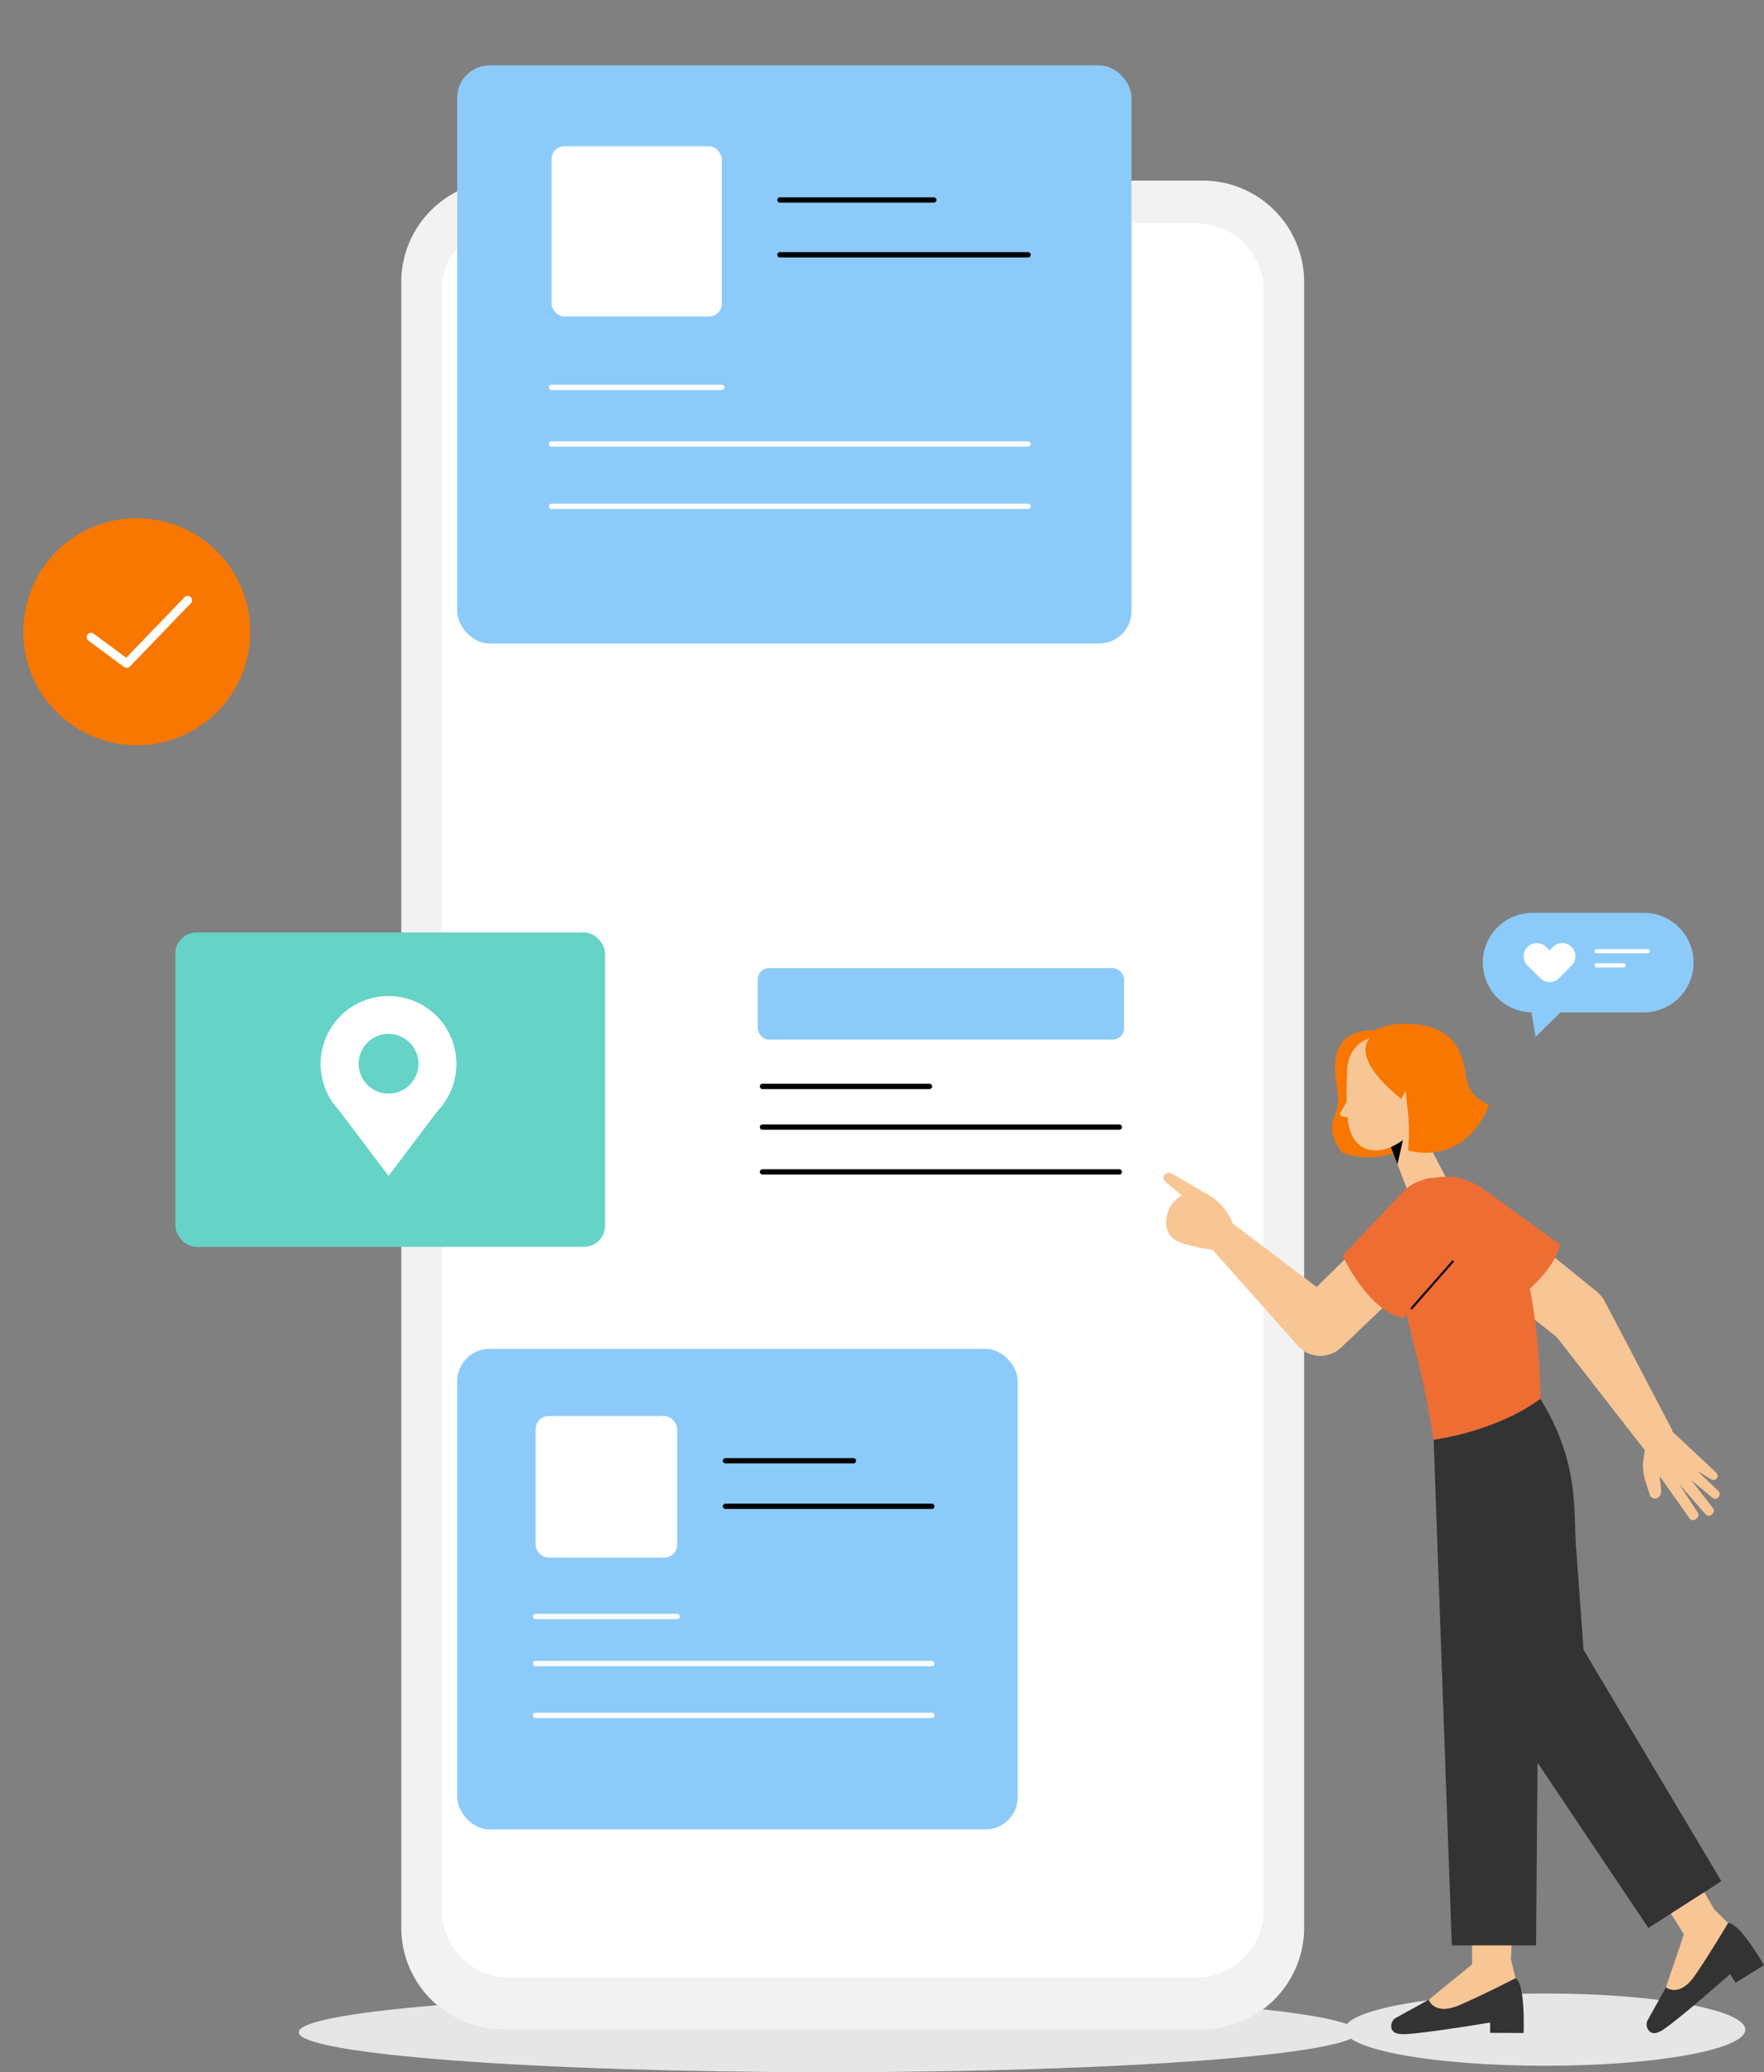 <svg xmlns="http://www.w3.org/2000/svg" xmlns:xlink="http://www.w3.org/1999/xlink" width="431.945" height="507.498" viewBox="0 0 431.945 507.498">
  <rect x="0" y="0" width="431.945" height="507.498" fill="#808080" stroke="none"/>
  <defs>
    <clipPath id="clip-path">
      <path id="Path_53" data-name="Path 53" d="M463.945,4575.478H299.036a18.177,18.177,0,0,1-18.178-18.178V4109.309a18.177,18.177,0,0,1,18.178-18.177H463.945c10.039,0,18.178,62.8,18.178,72.839V4557.3A18.178,18.178,0,0,1,463.945,4575.478Z" fill="none"/>
    </clipPath>
  </defs>
  <g id="Group_60" data-name="Group 60" transform="translate(-172.69 -4091.132)">
    <path id="Path_49" data-name="Path 49" d="M501.925,4588.205c0,4.887,21.967,8.849,49.066,8.849s49.066-3.962,49.066-8.849-21.968-8.849-49.066-8.849S501.925,4583.318,501.925,4588.205Z" fill="#e6e6e6" style="mix-blend-mode: multiply;isolation: isolate"/>
    <path id="Path_50" data-name="Path 50" d="M245.84,4588.834c0,5.411,58.053,9.8,129.666,9.8s129.666-4.385,129.666-9.8-58.053-9.8-129.666-9.8S245.84,4583.424,245.84,4588.834Z" fill="#e6e6e6" style="mix-blend-mode: multiply;isolation: isolate"/>
    <g id="Group_59" data-name="Group 59">
      <g id="Group_22" data-name="Group 22">
        <g id="Group_21" data-name="Group 21">
          <g id="Group_20" data-name="Group 20">
            <line id="Line_1" data-name="Line 1" x2="0.701" transform="translate(519.732 4195.234)" fill="none"/>
            <g id="Group_19" data-name="Group 19">
              <path id="Rectangle_4" data-name="Rectangle 4" d="M24.859,0H196.219a24.859,24.859,0,0,1,24.859,24.859V427.881a24.86,24.86,0,0,1-24.86,24.86H24.859A24.859,24.859,0,0,1,0,427.882V24.859A24.859,24.859,0,0,1,24.859,0Z" transform="translate(270.951 4135.358)" fill="#f2f2f2"/>
              <g id="Group_18" data-name="Group 18">
                <path id="Rectangle_5" data-name="Rectangle 5" d="M16.627,0h168.01a16.627,16.627,0,0,1,16.627,16.627v396.43a16.628,16.628,0,0,1-16.628,16.628H16.627A16.627,16.627,0,0,1,0,413.058V16.627A16.627,16.627,0,0,1,16.627,0Z" transform="translate(280.858 4145.793)" fill="#fff"/>
              </g>
            </g>
          </g>
        </g>
      </g>
      <g id="Group_24" data-name="Group 24">
        <rect id="Rectangle_6" data-name="Rectangle 6" width="137.262" height="117.702" rx="7.926" transform="translate(284.643 4421.474)" fill="#8ccbf9"/>
        <g id="Group_23" data-name="Group 23">
          <rect id="Rectangle_7" data-name="Rectangle 7" width="34.66" height="34.66" rx="3.152" transform="translate(303.845 4437.945)" fill="#fff"/>
          <line id="Line_2" data-name="Line 2" x2="31.328" transform="translate(350.335 4448.879)" fill="none" stroke="#000" stroke-linecap="round" stroke-linejoin="round" stroke-width="1.3"/>
          <line id="Line_3" data-name="Line 3" x2="50.519" transform="translate(350.335 4460.035)" fill="none" stroke="#000" stroke-linecap="round" stroke-linejoin="round" stroke-width="1.3"/>
          <line id="Line_4" data-name="Line 4" x2="34.66" transform="translate(303.845 4487.034)" fill="none" stroke="#fff" stroke-linecap="round" stroke-linejoin="round" stroke-width="1.3"/>
          <line id="Line_5" data-name="Line 5" x2="97.009" transform="translate(303.845 4498.551)" fill="none" stroke="#fff" stroke-linecap="round" stroke-linejoin="round" stroke-width="1.3"/>
          <line id="Line_6" data-name="Line 6" x2="97.009" transform="translate(303.845 4511.241)" fill="none" stroke="#fff" stroke-linecap="round" stroke-linejoin="round" stroke-width="1.3"/>
        </g>
      </g>
      <g id="Group_25" data-name="Group 25">
        <circle id="Ellipse_1" data-name="Ellipse 1" cx="27.8" cy="27.8" r="27.8" transform="translate(172.69 4266.438) rotate(-76.579)" fill="#f77701"/>
        <path id="Path_51" data-name="Path 51" d="M194.984,4247.174l8.725,6.463,14.948-15.511" fill="none" stroke="#fff" stroke-linecap="round" stroke-linejoin="round" stroke-width="2.136"/>
      </g>
      <g id="Group_27" data-name="Group 27">
        <rect id="Rectangle_8" data-name="Rectangle 8" width="105.23" height="77.002" rx="5.185" transform="translate(215.62 4319.499)" fill="#65d3c6"/>
        <g id="Group_26" data-name="Group 26">
          <path id="Path_52" data-name="Path 52" d="M284.456,4351.731a16.625,16.625,0,1,0-30.954,8.4h-.009l.047.062a16.575,16.575,0,0,0,2.243,2.971l12.048,15.961,12.037-15.947a16.689,16.689,0,0,0,2.266-3l.034-.045h-.007A16.516,16.516,0,0,0,284.456,4351.731Zm-16.625,7.238a7.316,7.316,0,1,1,7.317-7.316A7.316,7.316,0,0,1,267.831,4358.969Z" fill="#fff"/>
        </g>
      </g>
      <rect id="Rectangle_9" data-name="Rectangle 9" width="117.163" height="77.002" rx="5.185" transform="translate(343.466 4319.499)" fill="#fff"/>
      <rect id="Rectangle_10" data-name="Rectangle 10" width="89.706" height="17.505" rx="2.764" transform="translate(358.231 4328.233)" fill="#8ccbf9"/>
      <g id="Group_28" data-name="Group 28">
        <line id="Line_7" data-name="Line 7" x2="40.882" transform="translate(359.402 4357.204)" fill="none" stroke="#000" stroke-linecap="round" stroke-linejoin="round" stroke-width="1.3"/>
        <line id="Line_8" data-name="Line 8" x2="87.363" transform="translate(359.402 4367.16)" fill="none" stroke="#000" stroke-linecap="round" stroke-linejoin="round" stroke-width="1.3"/>
        <line id="Line_9" data-name="Line 9" x2="87.363" transform="translate(359.402 4378.14)" fill="none" stroke="#000" stroke-linecap="round" stroke-linejoin="round" stroke-width="1.3"/>
      </g>
      <g id="Group_32" data-name="Group 32">
        <g id="Group_31" data-name="Group 31" clip-path="url(#clip-path)">
          <g id="Group_30" data-name="Group 30">
            <rect id="Rectangle_11" data-name="Rectangle 11" width="165.116" height="141.587" rx="7.926" transform="translate(284.643 4107.145)" fill="#8ccbf9"/>
            <g id="Group_29" data-name="Group 29">
              <rect id="Rectangle_12" data-name="Rectangle 12" width="41.693" height="41.693" rx="3.152" transform="translate(307.742 4126.958)" fill="#fff"/>
              <line id="Line_10" data-name="Line 10" x2="37.685" transform="translate(363.666 4140.112)" fill="none" stroke="#000" stroke-linecap="round" stroke-linejoin="round" stroke-width="1.3"/>
              <line id="Line_11" data-name="Line 11" x2="60.771" transform="translate(363.666 4153.531)" fill="none" stroke="#000" stroke-linecap="round" stroke-linejoin="round" stroke-width="1.3"/>
              <line id="Line_12" data-name="Line 12" x2="41.693" transform="translate(307.742 4186.008)" fill="none" stroke="#fff" stroke-linecap="round" stroke-linejoin="round" stroke-width="1.3"/>
              <line id="Line_13" data-name="Line 13" x2="116.695" transform="translate(307.742 4199.863)" fill="none" stroke="#fff" stroke-linecap="round" stroke-linejoin="round" stroke-width="1.3"/>
              <line id="Line_14" data-name="Line 14" x2="116.695" transform="translate(307.742 4215.127)" fill="none" stroke="#fff" stroke-linecap="round" stroke-linejoin="round" stroke-width="1.3"/>
            </g>
          </g>
        </g>
      </g>
      <g id="Group_58" data-name="Group 58">
        <g id="Group_35" data-name="Group 35">
          <g id="Group_33" data-name="Group 33">
            <path id="Path_54" data-name="Path 54" d="M547.966,4339.067H575.2a12.188,12.188,0,0,0,12.188-12.188h0A12.189,12.189,0,0,0,575.2,4314.69h-27.23a12.189,12.189,0,0,0-12.189,12.189h0A12.189,12.189,0,0,0,547.966,4339.067Z" fill="#8ccbf9"/>
            <path id="Path_55" data-name="Path 55" d="M557.549,4336.381l-8.836,8.675-1.607-9.318Z" fill="#8ccbf9"/>
          </g>
          <g id="Group_34" data-name="Group 34">
            <path id="Path_56" data-name="Path 56" d="M557.492,4323.01a3.213,3.213,0,0,0-4.547.048l-.82.836-.843-.83a3.216,3.216,0,1,0-4.512,4.583l3.128,3.08c.007.007.011.015.018.021a3.215,3.215,0,0,0,4.547-.047l3.077-3.143A3.216,3.216,0,0,0,557.492,4323.01Z" fill="#fff"/>
            <line id="Line_15" data-name="Line 15" x2="12.528" transform="translate(563.645 4324.091)" fill="none" stroke="#fff" stroke-linecap="round" stroke-linejoin="round" stroke-width="1.019"/>
            <line id="Line_16" data-name="Line 16" x2="6.608" transform="translate(563.645 4327.567)" fill="none" stroke="#fff" stroke-linecap="round" stroke-linejoin="round" stroke-width="1.019"/>
          </g>
        </g>
        <g id="Group_57" data-name="Group 57">
          <g id="Group_43" data-name="Group 43">
            <g id="Group_38" data-name="Group 38">
              <g id="Group_37" data-name="Group 37">
                <g id="Group_36" data-name="Group 36">
                  <path id="Path_57" data-name="Path 57" d="M522.522,4580.9l-8.012,4.411a2.311,2.311,0,0,0-1.1,2.552c.208.8.892,1.414,2.675,1.45,3.961.079,21.487-2.842,21.487-2.842v2.519l8.191.043s.512-11.913-1.965-13.432Z" fill="#333"/>
                  <path id="Path_58" data-name="Path 58" d="M533.255,4572.143l-10.733,8.761s1.381,3.962,7.5,1.321,13.778-6.62,13.778-6.62l-1.117-4.584Z" fill="#f8c694"/>
                </g>
                <path id="Path_59" data-name="Path 59" d="M542.681,4571.021l1.117-31.8-10.638-.865v37.254Z" fill="#f8c694"/>
              </g>
              <path id="Path_60" data-name="Path 60" d="M523.738,4443.725l4.45,123.853H548.82l1.054-133.857Z" fill="#333"/>
            </g>
            <g id="Group_42" data-name="Group 42">
              <path id="Path_61" data-name="Path 61" d="M526.052,4441.554l10.381,60.344a12.244,12.244,0,0,0,16.041,9.543h0a12.243,12.243,0,0,0,8.245-12.456l-1.987-27.409c-1-9.3,1.306-21.336-8.858-37.856Z" fill="#333"/>
              <g id="Group_41" data-name="Group 41">
                <g id="Group_40" data-name="Group 40">
                  <g id="Group_39" data-name="Group 39">
                    <path id="Path_62" data-name="Path 62" d="M580.62,4577.864l-4.452,7.989a2.31,2.31,0,0,0,.422,2.747c.6.569,1.506.726,3.036-.19,3.4-2.034,16.707-13.808,16.707-13.808l1.337,2.136,6.965-4.309s-5.885-10.371-8.791-10.344Z" fill="#333"/>
                    <path id="Path_63" data-name="Path 63" d="M585.071,4564.743l-4.451,13.121s3.272,2.626,7.056-2.858,8.168-12.921,8.168-12.921l-3.378-3.293Z" fill="#f8c694"/>
                  </g>
                  <path id="Path_64" data-name="Path 64" d="M592.466,4558.792l-15.926-27.553-9.476,4.911,19.763,31.579Z" fill="#f8c694"/>
                </g>
                <path id="Path_65" data-name="Path 65" d="M537.979,4506.114l38.351,57.194L594.2,4551.85l-37.065-62.229Z" fill="#333"/>
              </g>
            </g>
          </g>
          <g id="Group_44" data-name="Group 44">
            <path id="Path_66" data-name="Path 66" d="M509.367,4343.548s-8.522-1.11-9.634,6.956c-.827,6,1.936,8.96-.229,13.789s1.9,9.146,1.9,9.146,10.1,4.689,21.063-4.9Z" fill="#f77701"/>
            <path id="Path_67" data-name="Path 67" d="M512.678,4370.528l4.623,12.012,9.675-2.577-8.935-17.267Z" fill="#f8c694"/>
            <path id="Path_68" data-name="Path 68" d="M514.887,4376.268l1.983-8.8-3.606,4.584Z"/>
            <path id="Path_69" data-name="Path 69" d="M508.287,4345.354s-5.742,1.212-5.746,8.5a84.052,84.052,0,0,0,.089,10.379c.259,5.378,2.8,9.1,7.843,8.587,2.448-.249,5.01-1.743,7.306-3.677l3.215-3.276c7.433-9.071-.322-22.741-11.867-20.679Q508.713,4345.261,508.287,4345.354Z" fill="#f8c694"/>
            <path id="Path_70" data-name="Path 70" d="M503,4360l-2.036,3.573a.616.616,0,0,0,.385.992l2.638.344Z" fill="#f8c694"/>
            <path id="Path_71" data-name="Path 71" d="M516.572,4357.872c.2-1.65,1.326-13.125-7.271-11.644a1.234,1.234,0,0,1-.861-2.263c3.071-1.917,7.951-3.24,15-.524,2.864,1.1,6.81,4.879,6.811,8.588,0,7.962-2.649,12-7.315,16.1a.5.5,0,0,1-.764-.144l-3.007-5.81a.384.384,0,0,1-.026-.063,19.855,19.855,0,0,0-2.475-3.883A.478.478,0,0,1,516.572,4357.872Z" fill="#f77701"/>
            <path id="Path_72" data-name="Path 72" d="M510.816,4343.411c-10.811,4.984,5.011,16.847,5.011,16.847h0l4.452-8.764S512.622,4342.578,510.816,4343.411Z" fill="#f77701"/>
            <path id="Path_73" data-name="Path 73" d="M517.374,4362.745a48.327,48.327,0,0,1,.114,10.123s13.643,4.384,19.843-11.14c0,0-3.96-1.527-5.175-4.931s-.016-15.244-15.941-14.893C516.215,4341.9,516.616,4357.324,517.374,4362.745Z" fill="#f77701"/>
          </g>
          <g id="Group_56" data-name="Group 56">
            <g id="Group_49" data-name="Group 49">
              <g id="Group_45" data-name="Group 45">
                <path id="Path_74" data-name="Path 74" d="M541.123,4389.187l22.614,18.314a7.41,7.41,0,0,1,.538,10.76h0a7.411,7.411,0,0,1-10.1.565l-24.542-19.443Z" fill="#f8c694"/>
                <path id="Path_75" data-name="Path 75" d="M554.69,4395.911s-.966,7.291-13.673,15.661l-17.272-12.84a10.222,10.222,0,0,1-1.522-15.018h0a10.222,10.222,0,0,1,13.048-1.849Z" fill="#ed6d33"/>
              </g>
              <g id="Group_48" data-name="Group 48">
                <g id="Group_46" data-name="Group 46">
                  <path id="Path_76" data-name="Path 76" d="M554.273,4419.088l22.432,28.819,5.5-6.449-16.769-32.01a7.4,7.4,0,0,0-11.28-.715h0A7.4,7.4,0,0,0,554.273,4419.088Z" fill="#f8c694"/>
                </g>
                <g id="Group_47" data-name="Group 47">
                  <path id="Path_77" data-name="Path 77" d="M575.4,4446.684l-.231,1.442a12.539,12.539,0,0,0,.439,5.793l1.052,3.291a1.328,1.328,0,0,0,1.873.776h0a1.7,1.7,0,0,0,.913-1.67l-.344-3.652,7.3,10.326a1.027,1.027,0,0,0,1.529.2l.314-.273a1.028,1.028,0,0,0,.218-1.284l-4.659-7.122,6.483,7.441a1.029,1.029,0,0,0,1.536.107l.218-.215a1.027,1.027,0,0,0,.1-1.358l-5.36-6.9,5.219,4.344a1.029,1.029,0,0,0,1.58-.27l.064-.115a1.03,1.03,0,0,0-.153-1.21l-5.1-4.9,3.2,1.915a1.029,1.029,0,0,0,1.648-.563h0a1.029,1.029,0,0,0-.283-.972l-13.013-12.182-2.66,3.042A8,8,0,0,0,575.4,4446.684Z" fill="#f8c694"/>
                </g>
              </g>
            </g>
            <path id="Path_78" data-name="Path 78" d="M523.84,4379.6s-8.888-.861-9.005,15.195c-.116,16.1,4.963,23.686,8.9,48.933,0,0,15.074-1.848,26.136-10C549.874,4433.72,550.562,4374.585,523.84,4379.6Z" fill="#ed6d33"/>
            <g id="Group_55" data-name="Group 55">
              <g id="Group_51" data-name="Group 51">
                <path id="Path_79" data-name="Path 79" d="M522.043,4401.108l-21.021,20.122a7.409,7.409,0,0,1-10.742-.825h0a7.409,7.409,0,0,1,.714-10.087l22.385-21.893Z" fill="#f8c694"/>
                <g id="Group_50" data-name="Group 50">
                  <path id="Path_80" data-name="Path 80" d="M516.311,4413.867s-7.332-.254-14.87-15.2l14.781-15.642a10.224,10.224,0,0,1,15.094.255h0a10.223,10.223,0,0,1,.3,13.175Z" fill="#ed6d33"/>
                  <line id="Line_17" data-name="Line 17" y1="11.498" x2="10.106" transform="translate(518.342 4400.059)" fill="#ed6d33" stroke="#000" stroke-linecap="round" stroke-linejoin="round" stroke-width="0.511"/>
                </g>
              </g>
              <g id="Group_54" data-name="Group 54">
                <g id="Group_52" data-name="Group 52">
                  <path id="Path_81" data-name="Path 81" d="M500.654,4410.542,470.7,4387.876l-3.933,6.168,23.671,26.581a7.2,7.2,0,0,0,11-.036h0A7.2,7.2,0,0,0,500.654,4410.542Z" fill="#f8c694"/>
                </g>
                <g id="Group_53" data-name="Group 53">
                  <path id="Path_82" data-name="Path 82" d="M474.668,4394.136c-1.129,3.795-4.792,3.643-11.994,1.625-3.813-1.069-5.2-3.771-4.067-7.567a7.169,7.169,0,0,1,8.916-4.828C471.319,4384.5,475.8,4390.34,474.668,4394.136Z" fill="#f8c694"/>
                  <path id="Path_83" data-name="Path 83" d="M468.844,4383.906l-9.153-5.322a1.372,1.372,0,0,0-1.865.322h0a1.182,1.182,0,0,0,.192,1.594l7.1,6Z" fill="#f8c694"/>
                </g>
              </g>
            </g>
          </g>
        </g>
      </g>
    </g>
  </g>
</svg>